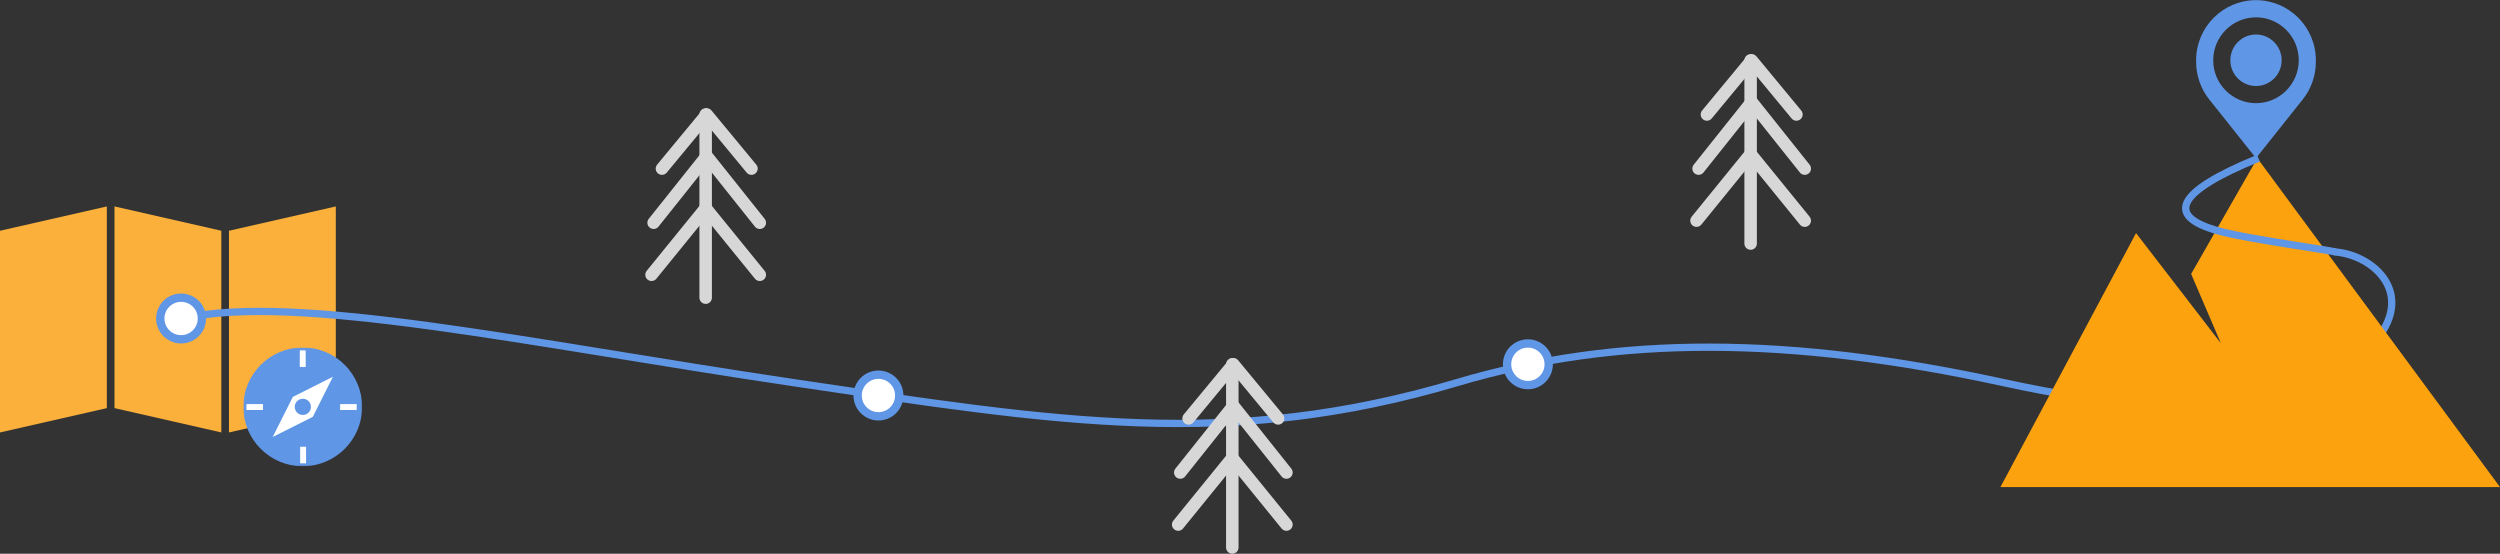 <?xml version="1.0" encoding="UTF-8"?>
<svg width="1201px" height="266px" viewBox="0 0 1201 266" version="1.1" xmlns="http://www.w3.org/2000/svg" xmlns:xlink="http://www.w3.org/1999/xlink">
    <rect x="0" y="0" width="1201" height="266" fill="#333333" stroke="none"/>
    <!-- Generator: Sketch 52.4 (67378) - http://www.bohemiancoding.com/sketch -->
    <title>Vuori</title>
    <desc>Created with Sketch.</desc>
    <defs>
        <polygon id="path-1" points="116.89 67.912 173.977 67.912 173.977 125 116.89 125"></polygon>
        <polygon id="path-3" points="0 125 173.977 125 173.977 0.169 0 0.169"></polygon>
    </defs>
    <g id="Page-1" stroke="none" stroke-width="1" fill="none" fill-rule="evenodd">
        <g id="Tuloksia" transform="translate(-126, -1810)">
            <g id="toimintatapamme" transform="translate(0, 1456)">
                <g id="Vuori" transform="translate(126, 354)">
                    <g id="kartta" transform="translate(0, 99)">
                        <polygon id="Fill-1" fill="#FBB03B" points="51.322 0.169 -0 11.851 -0 108.743 51.322 97.061"></polygon>
                        <polygon id="Fill-2" fill="#FBB03B" points="161.321 0.169 110 11.851 110 108.743 161.321 97.061"></polygon>
                        <polygon id="Fill-20" fill="#FBB03B" points="55 0.169 55 97.061 106.321 108.743 106.321 11.851"></polygon>
                        <path d="M172.56,96.456 C172.56,111.437 160.415,123.582 145.434,123.582 C130.453,123.582 118.307,111.437 118.307,96.456 C118.307,81.475 130.453,69.33 145.434,69.33 C160.415,69.33 172.56,81.475 172.56,96.456" id="Fill-3" fill="#6096E6"></path>
                        <mask id="mask-2" fill="white">
                            <use xlink:href="#path-1"></use>
                        </mask>
                        <g id="Clip-6"></g>
                        <path d="M145.434,70.747 C131.257,70.747 119.724,82.28 119.724,96.456 C119.724,110.632 131.257,122.165 145.434,122.165 C159.61,122.165 171.143,110.632 171.143,96.456 C171.143,82.28 159.61,70.747 145.434,70.747 M145.434,125 C129.695,125 116.89,112.195 116.89,96.456 C116.89,80.717 129.695,67.912 145.434,67.912 C161.173,67.912 173.977,80.717 173.977,96.456 C173.977,112.195 161.173,125 145.434,125" id="Fill-5" fill="#6096E6" mask="url(#mask-2)"></path>
                        <mask id="mask-4" fill="white">
                            <use xlink:href="#path-3"></use>
                        </mask>
                        <g id="Clip-11"></g>
                        <polygon id="Fill-10" fill="#FFFFFF" mask="url(#mask-4)" points="144.017 77.287 146.851 77.287 146.851 69.33 144.017 69.33"></polygon>
                        <polygon id="Fill-13" fill="#FFFFFF" mask="url(#mask-4)" points="144.198 123.583 147.032 123.583 147.032 115.626 144.198 115.626"></polygon>
                        <polygon id="Fill-15" fill="#FFFFFF" mask="url(#mask-4)" points="118.398 97.964 126.355 97.964 126.355 95.129 118.398 95.129"></polygon>
                        <polygon id="Fill-19" fill="#FFFFFF" mask="url(#mask-4)" points="163.398 97.964 171.355 97.964 171.355 95.129 163.398 95.129"></polygon>
                        <polyline id="Fill-16" fill="#FFFFFF" mask="url(#mask-4)" points="159.951 81.981 150.283 101.217 150.24 101.26 131.003 110.928 140.67 91.692 140.713 91.649 159.951 81.981"></polyline>
                        <path d="M145.48,92.562 C147.631,92.562 149.375,94.306 149.375,96.457 C149.375,98.608 147.631,100.352 145.48,100.352 C143.329,100.352 141.585,98.608 141.585,96.457 C141.585,94.306 143.329,92.562 145.48,92.562" id="Fill-17" fill="#6096E6" mask="url(#mask-4)"></path>
                    </g>
                    <path d="M1121.476,121 C1141.936,122.491 1165.022,144.74 1133.552,171.407 C1090.983,207.48 1009.889,194.115 962.431,183.793 C859.369,161.377 777.314,160.866 700,183.793 C590.465,216.273 509,202.812 381,183.793 C253,164.773 142,140.615 88,153" id="Stroke-3" stroke="#6096E6" stroke-width="3.5"></path>
                    <polygon id="Fill-1" fill="#FCA20E" points="1052.618 131.594 1066.886 164.86 1026.155 111.981 961 234 1201 234 1084.43 76"></polygon>
                    <path d="M1084.947,76 C1044.827,92.37 1038.812,104.576 1069.177,111.829 C1082.469,115.003 1114.843,119.588 1122,121" id="Stroke-1" stroke="#6096E6" stroke-width="3.5"></path>
                    <g id="Group-6" transform="translate(1055, 0)" fill="#6096E6">
                        <path d="M28.778,16.572 C21.981,16.572 16.451,22.123 16.451,28.947 C16.451,35.769 21.981,41.32 28.778,41.32 C35.573,41.32 41.104,35.769 41.104,28.947 C41.104,22.123 35.573,16.572 28.778,16.572" id="Fill-2"></path>
                        <path d="M28.778,49.57 C17.451,49.57 8.234,40.32 8.234,28.946 C8.234,17.574 17.451,8.322 28.778,8.322 C40.105,8.322 49.321,17.574 49.321,28.946 C49.321,40.32 40.105,49.57 28.778,49.57 M28.778,0.072 C12.924,0.072 0.017,13.027 0.017,28.946 L0.017,29.744 C0.017,36.272 2.256,42.682 6.32,47.781 L28.778,75.967 L51.235,47.781 C55.299,42.682 57.537,36.272 57.537,29.744 L57.537,28.946 C57.537,13.027 44.633,0.072 28.778,0.072" id="Fill-4"></path>
                    </g>
                    <circle id="Oval" stroke="#6096E6" stroke-width="4" fill="#FFFFFF" cx="87" cy="153" r="10"></circle>
                    <circle id="Oval-Copy" stroke="#6096E6" stroke-width="4" fill="#FFFFFF" cx="422" cy="190" r="10"></circle>
                    <circle id="Oval-Copy-2" stroke="#6096E6" stroke-width="4" fill="#FFFFFF" cx="734" cy="175" r="10"></circle>
                    <g id="puu" transform="translate(313, 55)" stroke="#D8D7D8" stroke-linecap="round" stroke-width="6">
                        <path d="M26,0 L26,88" id="Stroke-1"></path>
                        <polyline id="Stroke-3" stroke-linejoin="round" points="48 26 26.5 0 5 26"></polyline>
                        <polyline id="Stroke-5" stroke-linejoin="round" points="52 52 26.5 20 1 52"></polyline>
                        <polyline id="Stroke-7" stroke-linejoin="round" points="52 77 26 45 0 77"></polyline>
                    </g>
                    <g id="puu-copy" transform="translate(566, 175)" stroke="#D8D7D8" stroke-linecap="round" stroke-width="6">
                        <path d="M26,0 L26,88" id="Stroke-1"></path>
                        <polyline id="Stroke-3" stroke-linejoin="round" points="48 26 26.5 0 5 26"></polyline>
                        <polyline id="Stroke-5" stroke-linejoin="round" points="52 52 26.5 20 1 52"></polyline>
                        <polyline id="Stroke-7" stroke-linejoin="round" points="52 77 26 45 0 77"></polyline>
                    </g>
                    <g id="puu-copy-2" transform="translate(815, 29)" stroke="#D8D7D8" stroke-linecap="round" stroke-width="6">
                        <path d="M26,0 L26,88" id="Stroke-1"></path>
                        <polyline id="Stroke-3" stroke-linejoin="round" points="48 26 26.5 0 5 26"></polyline>
                        <polyline id="Stroke-5" stroke-linejoin="round" points="52 52 26.5 20 1 52"></polyline>
                        <polyline id="Stroke-7" stroke-linejoin="round" points="52 77 26 45 0 77"></polyline>
                    </g>
                </g>
            </g>
        </g>
    </g>
</svg>